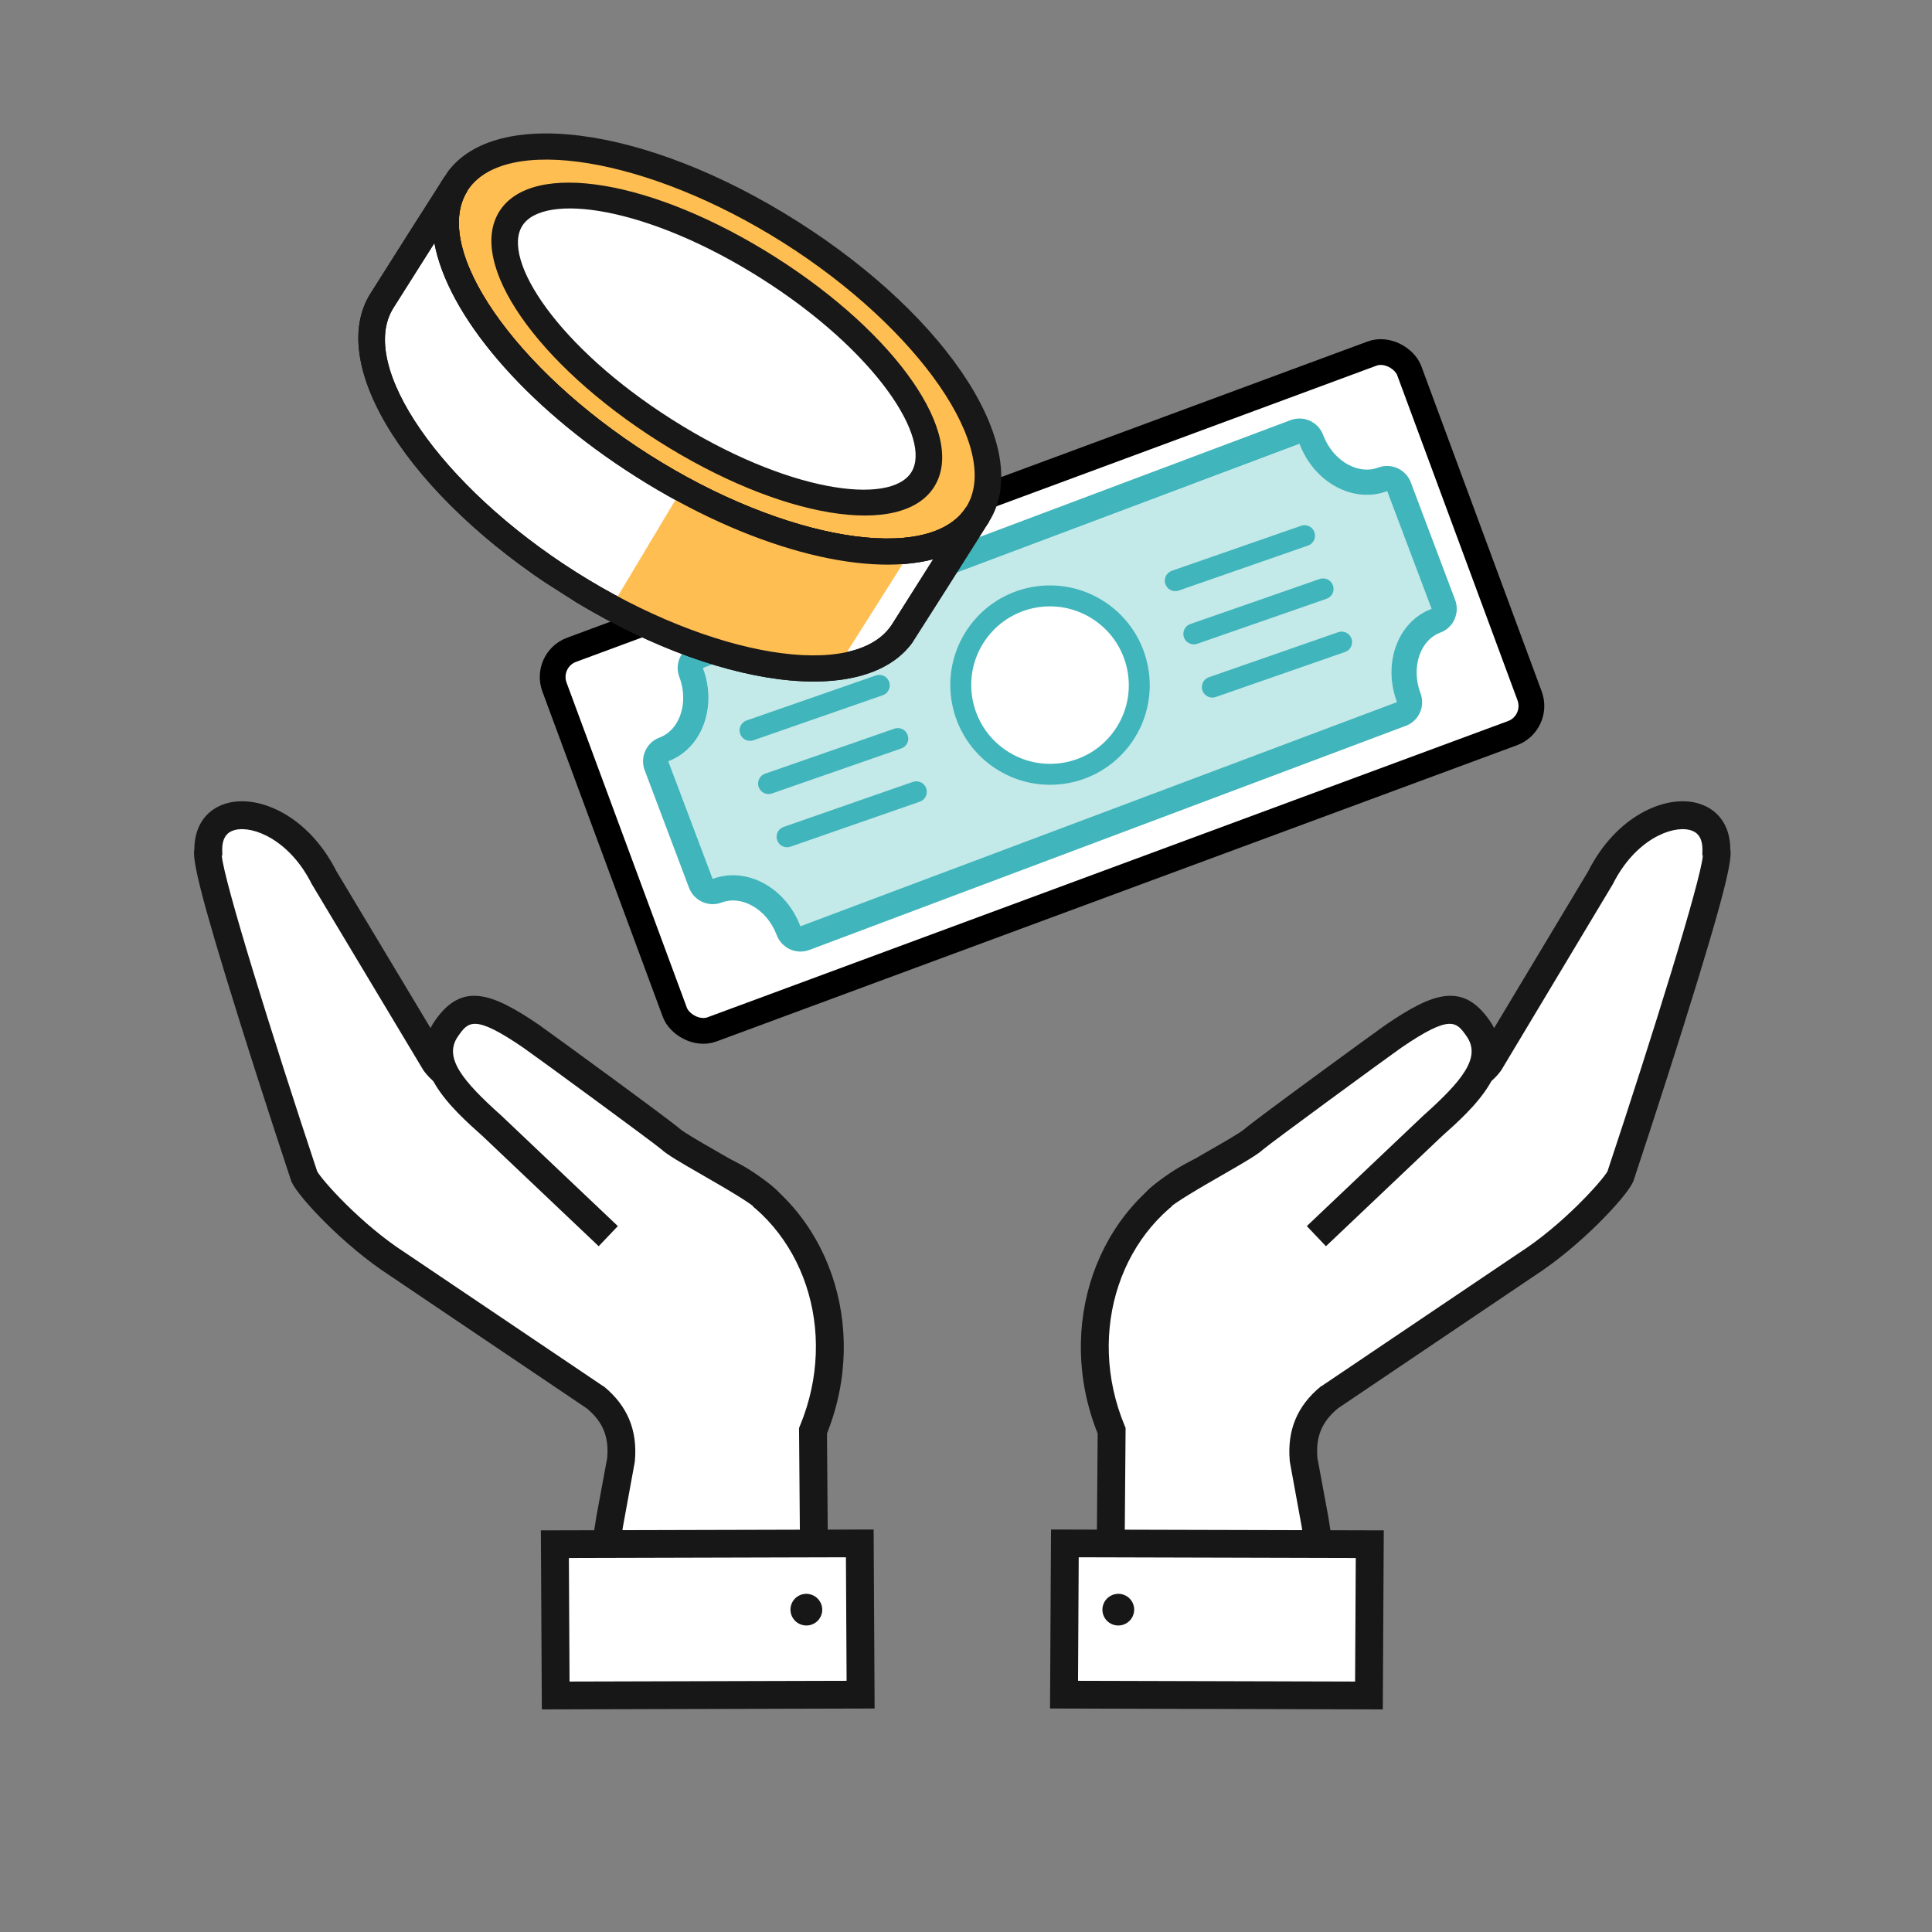 <svg width="120" height="120" viewBox="0 0 120 120" fill="none" xmlns="http://www.w3.org/2000/svg">
<rect x="0" y="0" width="120" height="120" fill="#808080" stroke="none"/>
<path d="M47.717 102.787C49.23 103.417 49.968 102.292 50.592 100.783L50.496 88.869C52.96 82.921 51.035 75.706 45.035 72.805L28.276 66.994C27.783 66.787 27.35 66.453 27.029 66.02L20.138 54.527C17.838 49.939 12.814 49.431 12.938 52.88C12.46 53.708 18.9 73.077 18.9 73.077C19.215 73.753 21.831 76.67 24.709 78.53L36.967 86.792C38.293 87.879 38.71 89.137 38.576 90.661L37.895 94.332C37.561 96.432 37.33 97.3 38.843 97.93L47.717 102.787Z" fill="white"/>
<path d="M37.784 98.335C36.517 97.451 36.728 96.133 36.99 94.524L37.042 94.192L37.717 90.544C37.823 89.226 37.444 88.31 36.449 87.48L24.23 79.239C21.369 77.392 18.55 74.365 18.121 73.43L18.083 73.34C18.068 73.293 16.451 68.436 14.917 63.536C12.275 55.116 11.955 53.349 12.071 52.736C12.076 51.268 12.851 50.201 14.176 49.869C16.147 49.373 19.169 50.692 20.896 54.113L27.75 65.538C27.969 65.822 28.257 66.044 28.587 66.184L45.413 72.026C51.437 74.938 54.03 82.384 51.365 89.037L51.458 100.955L51.392 101.118C51.083 101.864 50.684 102.701 50.053 103.243C49.535 103.691 48.653 104.116 47.384 103.589L47.302 103.547L38.467 98.711C38.202 98.6 37.974 98.472 37.782 98.339L37.784 98.335ZM37.481 86.098L37.513 86.12C38.972 87.321 39.602 88.832 39.434 90.738L39.424 90.82L38.697 94.8C38.378 96.795 38.452 96.825 39.174 97.129L39.256 97.171L48.084 102.002C48.559 102.191 48.755 102.07 48.918 101.926C49.242 101.643 49.527 101.068 49.725 100.602L49.63 88.695L49.697 88.531C52.113 82.697 49.922 76.142 44.704 73.596L27.942 67.783C27.3 67.515 26.744 67.079 26.333 66.525L26.286 66.456L19.364 54.91C17.98 52.148 15.705 51.271 14.603 51.549C14.396 51.604 13.764 51.762 13.803 52.856L13.81 53.103L13.776 53.152C13.913 54.719 16.882 64.276 19.7 72.755C20.008 73.311 22.433 76.048 25.173 77.811L37.476 86.105L37.481 86.098Z" fill="#171717"/>
<path d="M37.781 76.78L30.589 69.958C28.465 68.062 26.271 65.97 27.736 63.876C28.791 62.363 29.733 62.132 33 64.373C33.751 64.886 41.246 70.379 41.655 70.754C42.421 71.456 47.288 73.862 47.782 74.721" fill="white"/>
<path d="M37.186 77.406L29.994 70.584C28.043 68.841 25.067 66.183 27.025 63.382C28.679 61.01 30.502 61.619 33.489 63.664L33.506 63.676C34.138 64.117 41.728 69.65 42.238 70.122C42.479 70.337 43.574 70.969 44.457 71.474C46.947 72.906 48.165 73.65 48.535 74.291L47.039 75.15C46.751 74.776 44.778 73.647 43.6 72.968C42.228 72.18 41.437 71.717 41.077 71.387C40.634 71 33.386 65.689 32.516 65.082C29.43 62.968 29.079 63.464 28.445 64.372C27.536 65.677 28.699 67.112 31.164 69.315L38.375 76.155L37.186 77.406Z" fill="#171717"/>
<path d="M53.402 95.86L34.463 95.91L34.516 105.306L53.455 105.256L53.402 95.86Z" fill="white"/>
<path d="M33.655 106.173L33.594 95.054L54.263 95L54.324 106.118L33.655 106.173ZM35.334 96.775L35.376 104.444L52.584 104.398L52.542 96.725L35.34 96.771C35.337 96.771 35.335 96.772 35.334 96.775Z" fill="#171717"/>
<path d="M49.742 100.901C50.254 101.09 50.821 100.831 51.009 100.322C51.198 99.814 50.937 99.248 50.425 99.058C49.914 98.868 49.347 99.127 49.158 99.636C48.97 100.145 49.231 100.711 49.742 100.901Z" fill="#171717"/>
<path d="M71.826 102.787C70.312 103.417 69.576 102.292 68.951 100.783L69.047 88.869C66.583 82.921 68.508 75.706 74.508 72.805L91.266 66.994C91.76 66.787 92.193 66.453 92.513 66.02L99.405 54.527C101.705 49.939 106.729 49.431 106.605 52.88C107.083 53.708 100.643 73.077 100.643 73.077C100.328 73.753 97.712 76.67 94.834 78.53L82.576 86.792C81.25 87.879 80.833 89.137 80.967 90.661L81.648 94.332C81.982 96.432 82.213 97.3 80.7 97.93L71.826 102.787Z" fill="white"/>
<path d="M81.759 98.335C83.026 97.451 82.815 96.133 82.553 94.524L82.501 94.192L81.826 90.544C81.72 89.226 82.1 88.31 83.094 87.48L95.313 79.239C98.174 77.392 100.993 74.365 101.422 73.43L101.46 73.34C101.475 73.293 103.092 68.436 104.626 63.536C107.268 55.116 107.588 53.349 107.472 52.736C107.467 51.268 106.692 50.201 105.367 49.869C103.396 49.373 100.374 50.692 98.647 54.113L91.793 65.538C91.574 65.822 91.286 66.044 90.956 66.184L74.13 72.026C68.106 74.938 65.513 82.384 68.178 89.037L68.085 100.955L68.151 101.118C68.46 101.864 68.859 102.701 69.49 103.243C70.008 103.691 70.89 104.116 72.159 103.589L72.241 103.547L81.076 98.711C81.341 98.6 81.569 98.472 81.761 98.339L81.759 98.335ZM82.062 86.098L82.03 86.12C80.571 87.321 79.941 88.832 80.109 90.738L80.119 90.82L80.846 94.8C81.165 96.795 81.091 96.825 80.369 97.129L80.287 97.171L71.459 102.002C70.984 102.191 70.788 102.07 70.625 101.926C70.301 101.643 70.016 101.068 69.818 100.602L69.913 88.695L69.846 88.531C67.43 82.697 69.621 76.142 74.839 73.596L91.601 67.783C92.243 67.515 92.799 67.079 93.21 66.525L93.257 66.456L100.179 54.91C101.563 52.148 103.838 51.271 104.94 51.549C105.147 51.604 105.779 51.762 105.74 52.856L105.733 53.103L105.767 53.152C105.63 54.719 102.661 64.276 99.844 72.755C99.535 73.311 97.11 76.048 94.37 77.811L82.067 86.105L82.062 86.098Z" fill="#171717"/>
<path d="M81.762 76.78L88.954 69.958C91.079 68.062 93.272 65.97 91.807 63.876C90.752 62.363 89.81 62.132 86.543 64.373C85.793 64.886 78.297 70.379 77.888 70.754C77.121 71.456 72.254 73.862 71.761 74.721" fill="white"/>
<path d="M82.357 77.406L89.549 70.584C91.5 68.841 94.476 66.183 92.518 63.382C90.864 61.01 89.041 61.619 86.055 63.664L86.037 63.676C85.405 64.117 77.815 69.65 77.305 70.122C77.064 70.337 75.969 70.969 75.086 71.474C72.596 72.906 71.378 73.65 71.007 74.291L72.504 75.15C72.791 74.776 74.765 73.647 75.943 72.968C77.314 72.18 78.106 71.717 78.466 71.387C78.909 71 86.157 65.689 87.027 65.082C90.113 62.968 90.464 63.464 91.097 64.372C92.007 65.677 90.844 67.112 88.379 69.315L81.168 76.155L82.357 77.406Z" fill="#171717"/>
<path d="M66.141 95.86L85.08 95.91L85.027 105.306L66.088 105.256L66.141 95.86Z" fill="white"/>
<path d="M85.888 106.173L85.949 95.054L65.281 95L65.219 106.118L85.888 106.173ZM84.209 96.775L84.167 104.444L66.959 104.398L67.001 96.725L84.203 96.771C84.206 96.771 84.208 96.772 84.209 96.775Z" fill="#171717"/>
<path d="M69.801 100.901C69.29 101.09 68.722 100.831 68.534 100.322C68.345 99.814 68.606 99.248 69.118 99.058C69.629 98.868 70.196 99.127 70.385 99.636C70.573 100.145 70.312 100.711 69.801 100.901Z" fill="#171717"/>
<rect x="33.814" y="40.984" width="56.612" height="25.138" rx="1.8" transform="rotate(-20.307 33.814 40.984)" fill="white" stroke="black" stroke-width="1.6"/>
<path d="M80.718 27.573L43.666 41.496C44.575 43.91 43.612 46.504 41.514 47.291L44.27 54.595C46.368 53.808 48.809 55.124 49.719 57.538L86.771 43.615C85.861 41.201 86.825 38.607 88.922 37.82L86.166 30.516C84.068 31.302 81.627 29.987 80.718 27.573Z" fill="#C3E9E9"/>
<path d="M43.661 41.49L80.713 27.567C81.623 29.981 84.064 31.297 86.162 30.51L88.918 37.814C88.194 38.085 87.608 38.57 87.186 39.187C86.381 40.364 86.171 42.024 86.766 43.609L49.715 57.532C48.805 55.118 46.364 53.802 44.266 54.589L41.51 47.285C42.234 47.014 42.819 46.529 43.241 45.912C44.047 44.735 44.257 43.075 43.661 41.49ZM42.366 40.603C42.086 41.013 42.005 41.547 42.193 42.042C42.589 43.086 42.492 44.228 41.946 45.026C41.689 45.401 41.355 45.666 40.955 45.816C40.642 45.931 40.391 46.14 40.214 46.398C39.934 46.808 39.854 47.342 40.041 47.837L42.797 55.142C43.105 55.953 44.009 56.363 44.821 56.057C45.404 55.836 46.067 55.904 46.691 56.242C47.386 56.616 47.939 57.273 48.246 58.084C48.391 58.475 48.691 58.787 49.066 58.962C49.444 59.132 49.876 59.149 50.266 59.005L87.318 45.082C87.632 44.967 87.882 44.758 88.059 44.5C88.339 44.09 88.419 43.556 88.232 43.061C87.836 42.018 87.933 40.875 88.479 40.078C88.736 39.702 89.069 39.437 89.47 39.287C89.776 39.173 90.031 38.968 90.21 38.705C90.261 38.632 90.305 38.548 90.342 38.466C90.512 38.088 90.528 37.656 90.383 37.266L87.627 29.962C87.482 29.571 87.183 29.259 86.807 29.084C86.432 28.91 85.997 28.897 85.607 29.041C85.024 29.263 84.361 29.195 83.736 28.857C83.041 28.483 82.489 27.826 82.182 27.015C82.037 26.624 81.737 26.312 81.362 26.137C80.987 25.963 80.552 25.95 80.161 26.095L43.109 40.017C42.796 40.132 42.546 40.34 42.369 40.599L42.366 40.603Z" fill="#40B5BB"/>
<path d="M69.796 45.685C71.523 43.161 70.873 39.712 68.345 37.983C65.817 36.253 62.368 36.897 60.641 39.422C58.914 41.946 59.563 45.394 62.091 47.124C64.619 48.853 68.069 48.209 69.796 45.685Z" fill="white" stroke="#40B5BB" stroke-width="1.3"/>
<path d="M46.586 45.363L54.613 42.569M47.737 48.669L55.764 45.874M48.888 51.974L56.915 49.179" stroke="#40B5BB" stroke-width="1.3" stroke-linecap="round"/>
<path d="M73 36.066L81.027 33.272M74.151 39.372L82.178 36.577M75.302 42.677L83.329 39.882" stroke="#40B5BB" stroke-width="1.3" stroke-linecap="round"/>
<g clip-path="url(#clip0_10029_19484)">
<path d="M39.929 28.937C48.877 34.609 58.185 35.957 60.721 31.948C63.255 27.94 58.057 20.093 49.109 14.421C40.162 8.75 30.853 7.402 28.318 11.41C25.783 15.419 30.982 23.266 39.929 28.937Z" fill="#FFBE52"/>
<path d="M39.505 29.611C30.018 23.598 24.794 15.41 27.608 10.961C30.422 6.512 40.049 7.738 49.535 13.751C59.021 19.764 64.245 27.951 61.431 32.4C58.618 36.849 48.991 35.624 39.505 29.611ZM48.685 15.095C40.286 9.771 31.286 8.294 29.029 11.862C26.772 15.431 31.956 22.943 40.355 28.267C48.754 33.59 57.754 35.068 60.01 31.499C62.267 27.931 57.084 20.419 48.685 15.095Z" fill="#181818"/>
<path d="M41.324 26.734C48.388 31.212 55.545 32.579 57.311 29.788C59.076 26.997 54.78 21.104 47.716 16.627C40.652 12.149 33.495 10.782 31.73 13.573C29.965 16.364 34.26 22.257 41.324 26.734Z" fill="white"/>
<path d="M40.9 27.407C33.332 22.611 28.988 16.337 31.02 13.124C33.051 9.912 40.574 11.159 48.142 15.956C55.709 20.753 60.053 27.027 58.022 30.239C55.99 33.452 48.467 32.204 40.9 27.407ZM47.292 17.3C40.172 12.787 33.754 11.948 32.441 14.025C31.128 16.102 34.63 21.55 41.749 26.063C48.87 30.576 55.287 31.415 56.6 29.338C57.914 27.262 54.412 21.813 47.292 17.3Z" fill="#181818"/>
<path d="M56.131 39.206C53.598 43.212 44.286 41.866 35.339 36.195C26.393 30.525 21.195 22.674 23.728 18.668L28.318 11.41C25.785 15.415 30.983 23.267 39.929 28.937C48.876 34.608 58.188 35.954 60.721 31.948L56.131 39.206Z" fill="white"/>
<path d="M34.914 36.868C25.428 30.856 20.204 22.668 23.017 18.219L27.607 10.961L29.029 11.862C26.772 15.43 31.955 22.943 40.354 28.266C48.753 33.59 57.753 35.068 60.01 31.499L61.431 32.4L56.841 39.658C54.027 44.107 44.4 42.881 34.914 36.868ZM26.98 15.101L24.439 19.12C22.182 22.688 27.365 30.201 35.764 35.524C44.163 40.848 53.163 42.326 55.42 38.757L57.961 34.738C53.604 35.883 46.51 34.051 39.504 29.61C32.498 25.169 27.81 19.534 26.98 15.101Z" fill="#181818"/>
<path d="M52.011 41.426C48.427 41.884 43.249 40.58 37.958 37.724L42.362 30.367C47.44 33.135 53.158 34.198 56.757 33.938L52.018 41.431L52.011 41.426Z" fill="#FFBE52"/>
<path d="M34.914 36.868C25.428 30.856 20.204 22.668 23.017 18.219L27.607 10.961L29.029 11.862C26.772 15.43 31.955 22.943 40.354 28.266C48.753 33.59 57.753 35.068 60.01 31.499L61.431 32.4L56.841 39.658C54.027 44.107 44.4 42.881 34.914 36.868ZM26.98 15.101L24.439 19.12C22.182 22.688 27.365 30.201 35.764 35.524C44.163 40.848 53.163 42.326 55.42 38.757L57.961 34.738C53.604 35.883 46.51 34.051 39.504 29.61C32.498 25.169 27.81 19.534 26.98 15.101Z" fill="#181818"/>
</g>
<defs>
<clipPath id="clip0_10029_19484">
<rect width="40.046" height="27.353" fill="white" transform="matrix(0.843 0.538 -0.537 0.843 32.695 3)"/>
</clipPath>
</defs>
</svg>
